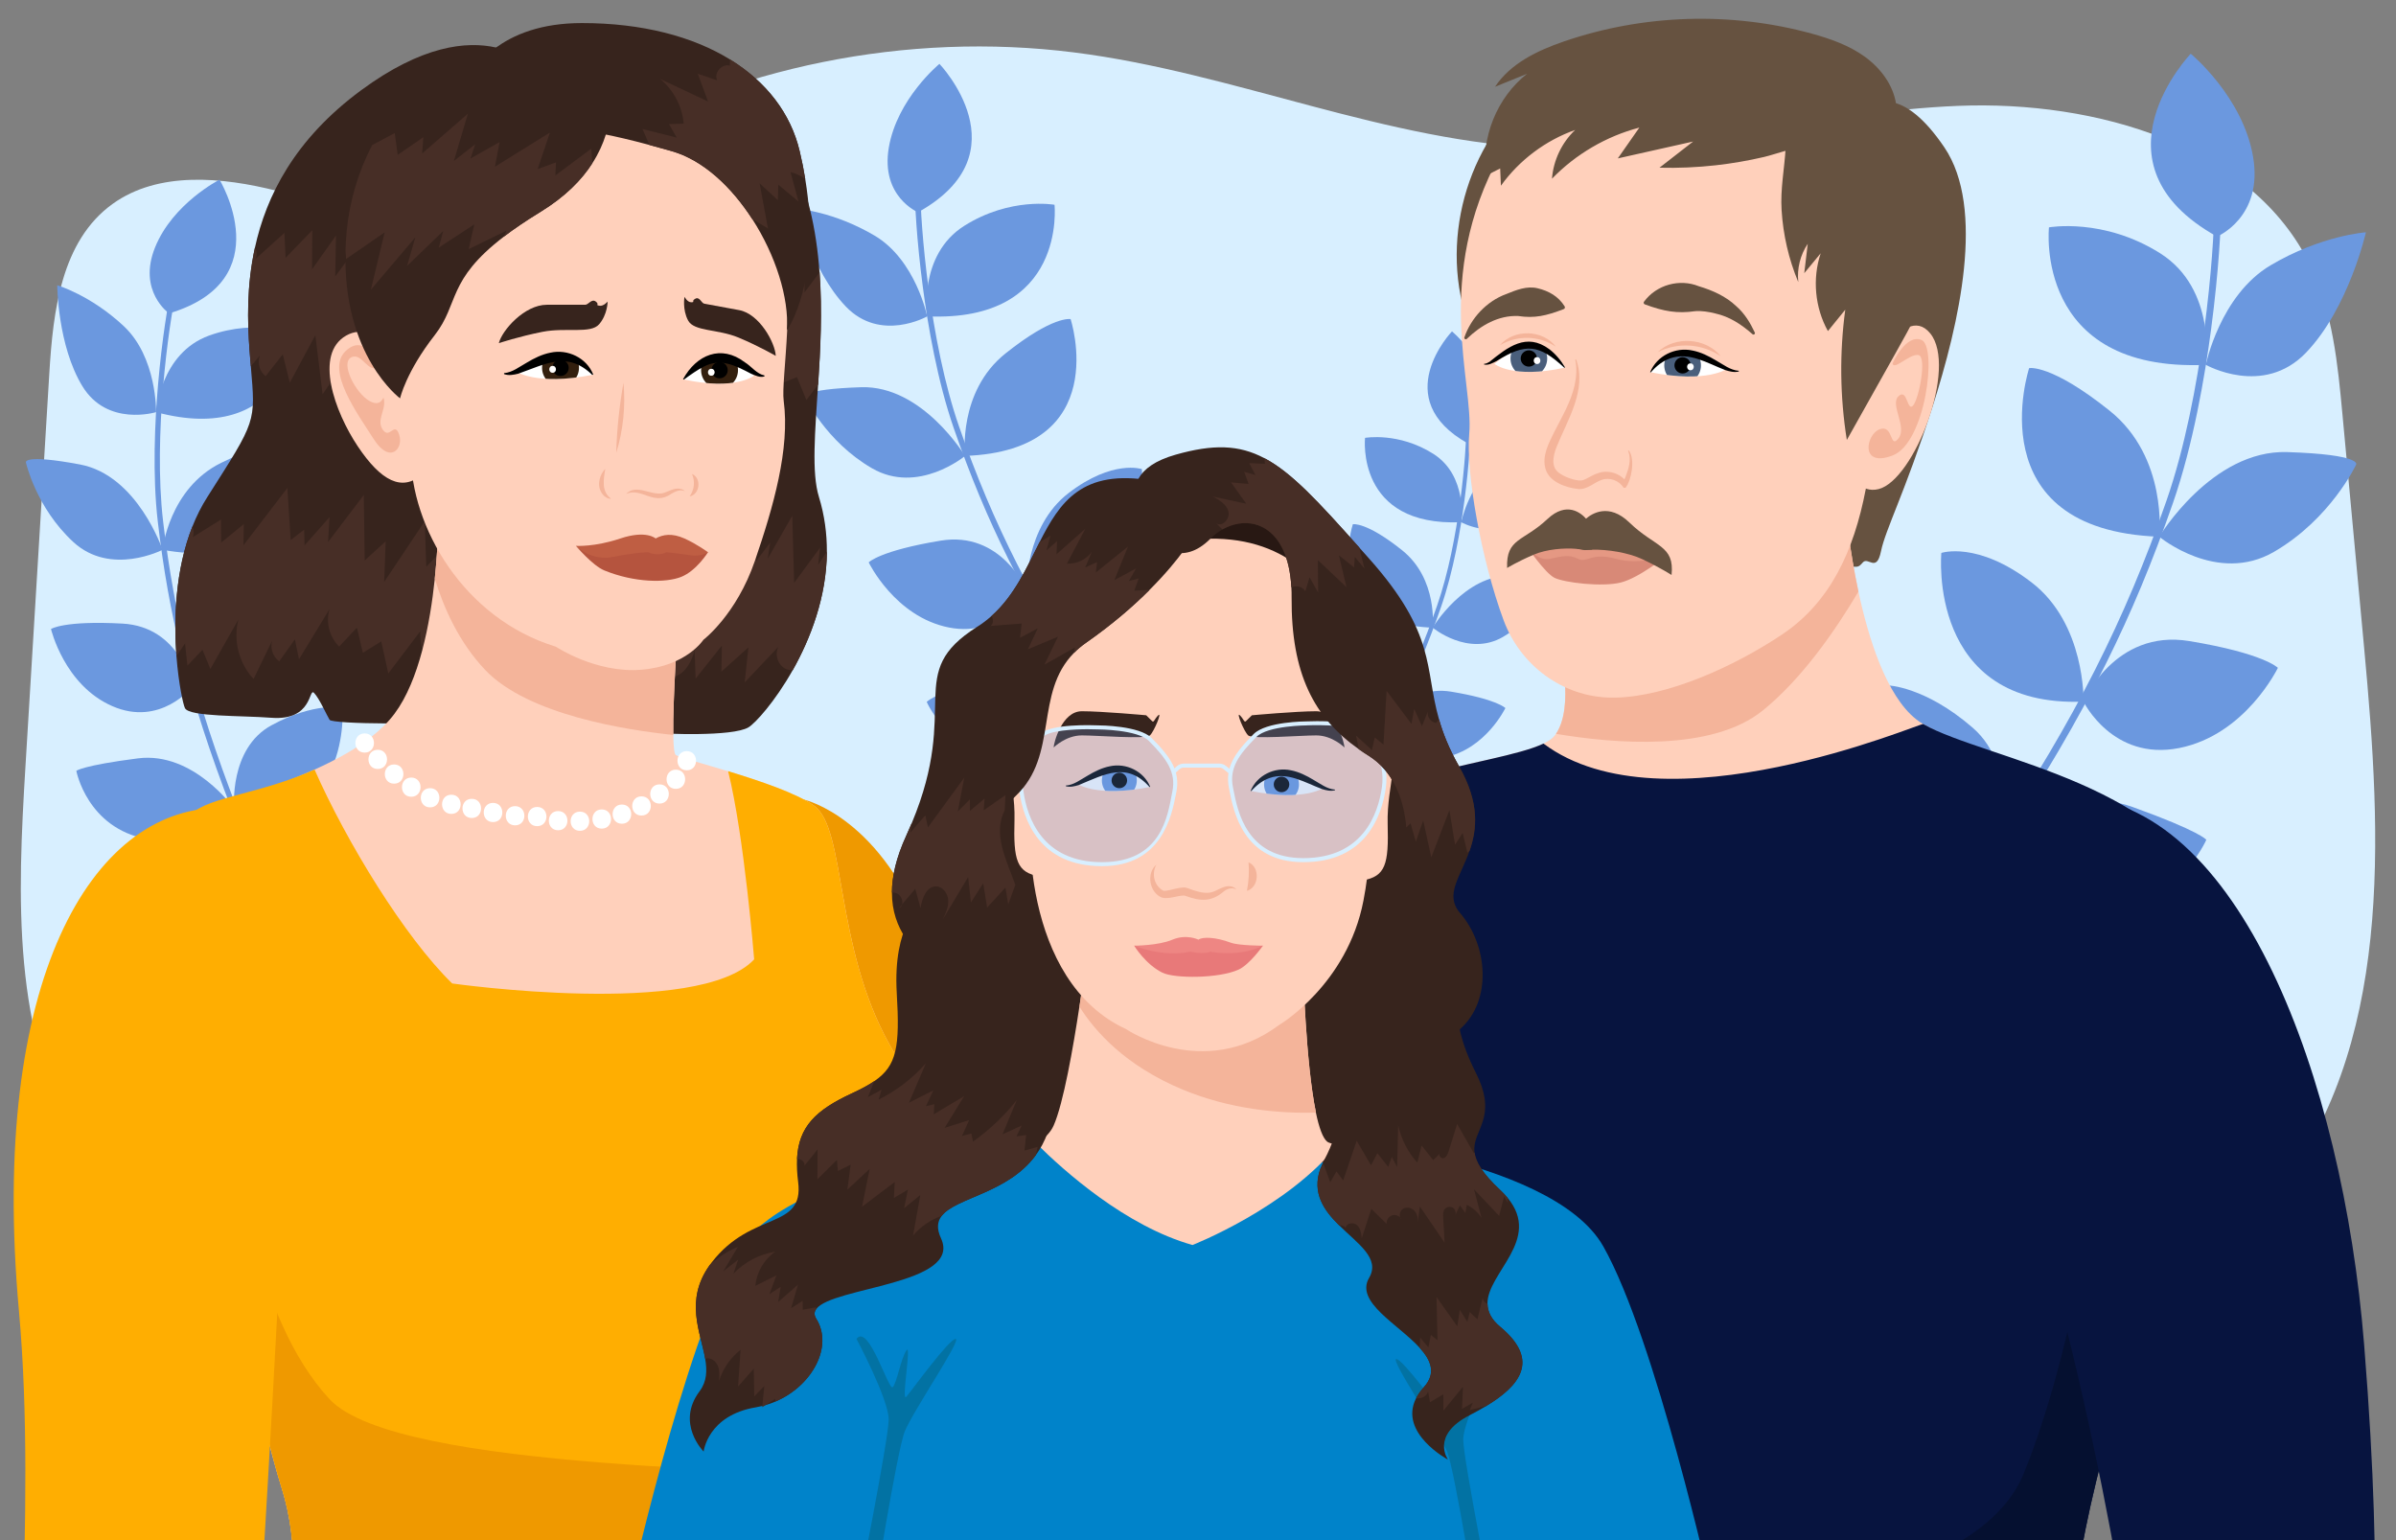 <?xml version="1.0" encoding="UTF-8"?>
<svg id="main" xmlns="http://www.w3.org/2000/svg" xmlns:xlink="http://www.w3.org/1999/xlink" viewBox="0 0 700 450">
  <rect x="0" y="0" width="700" height="450" fill="#808080" stroke="none"/>
  <defs>
    <style>
      .cls-1 {
        fill: #281813;
      }

      .cls-1, .cls-2, .cls-3, .cls-4, .cls-5, .cls-6, .cls-7, .cls-8, .cls-9, .cls-10, .cls-11, .cls-12, .cls-13, .cls-14, .cls-15, .cls-16, .cls-17, .cls-18, .cls-19, .cls-20, .cls-21, .cls-22, .cls-23, .cls-24, .cls-25, .cls-26 {
        stroke-width: 0px;
      }

      .cls-2 {
        fill: #ffd0bb;
      }

      .cls-3 {
        fill: #bf5e43;
      }

      .cls-4 {
        fill: #ee8683;
      }

      .cls-5 {
        fill: #472e26;
      }

      .cls-6 {
        fill: #0083ca;
      }

      .cls-7 {
        fill: #d88977;
      }

      .cls-8 {
        fill: #37241d;
      }

      .cls-9 {
        fill: #e59883;
      }

      .cls-10, .cls-22 {
        fill: #6b98df;
      }

      .cls-11 {
        fill: #d8efff;
      }

      .cls-27 {
        clip-path: url(#clippath-2);
      }

      .cls-12 {
        fill: #ef9900;
      }

      .cls-28 {
        clip-path: url(#clippath-6);
      }

      .cls-14 {
        fill: none;
      }

      .cls-15 {
        fill: #07143f;
      }

      .cls-16 {
        fill: #ffae01;
      }

      .cls-29 {
        clip-path: url(#clippath-1);
      }

      .cls-30 {
        clip-path: url(#clippath-4);
      }

      .cls-17 {
        fill: #0272a3;
      }

      .cls-18 {
        fill: #fff;
      }

      .cls-19 {
        fill: #4a5f7c;
      }

      .cls-20 {
        fill: #331f0e;
      }

      .cls-21 {
        fill: #051030;
      }

      .cls-22 {
        opacity: .26;
      }

      .cls-31 {
        clip-path: url(#clippath);
      }

      .cls-23 {
        fill: #b5543e;
      }

      .cls-32 {
        clip-path: url(#clippath-3);
      }

      .cls-24 {
        fill: #e87979;
      }

      .cls-33 {
        clip-path: url(#clippath-5);
      }

      .cls-25 {
        fill: #665240;
      }

      .cls-26 {
        fill: #f4b49a;
      }
    </style>
    <clipPath id="clippath">
      <rect id="mask-2" data-name="mask" class="cls-14" width="700" height="450"/>
    </clipPath>
    <clipPath id="clippath-1">
      <path class="cls-14" d="m482.19,108.76s6.22-13.62,22.55-1.11c0,0-5.79,4.46-22.55,1.11Z"/>
    </clipPath>
    <clipPath id="clippath-2">
      <path class="cls-14" d="m457.14,107.42s-5.66-13.62-20.54-1.11c0,0,5.27,4.46,20.54,1.11Z"/>
    </clipPath>
    <clipPath id="clippath-3">
      <path class="cls-14" d="m173.18,109.5s-6.24-13.68-22.65-1.12c0,0,5.81,4.48,22.65,1.12Z"/>
    </clipPath>
    <clipPath id="clippath-4">
      <path class="cls-14" d="m199.69,110.85s5.69-13.68,20.63-1.12c0,0-5.3,4.48-20.63,1.12Z"/>
    </clipPath>
    <clipPath id="clippath-5">
      <path class="cls-14" d="m335.96,229.94s-5.92-12.96-21.46-1.06c0,0,5.51,4.25,21.46,1.06Z"/>
    </clipPath>
    <clipPath id="clippath-6">
      <path class="cls-14" d="m365.46,231.12s5.92-12.96,21.46-1.06c0,0-5.51,4.25-21.46,1.06Z"/>
    </clipPath>
  </defs>
  <g id="mask">
    <g class="cls-31">
      <g id="main-2" data-name="main">
        <g id="background">
          <path class="cls-11" d="m324.12,428.28c77.95,7.45,157.32.85,232.81-19.37,40.33-10.8,81.62-26.89,107.21-58.87,35.18-43.96,31.71-105.19,26.57-160.52-2.11-22.76-4.22-45.52-6.34-68.28-1.38-14.87-2.85-30.08-9.38-43.61-16.99-35.21-62.72-48.32-102.9-46.7s-79.62,13.87-119.81,12.42c-47.21-1.7-91.62-22.12-138.47-28.03-48.82-6.16-99.7,4.12-141.87,28.66-13.44,7.82-26.6,17.26-42.11,19.53-16.46,2.41-32.78-3.65-48.87-7.73-16.1-4.08-34.71-5.81-48.05,3.79-15.02,10.81-17.39,31.27-18.49,49.33-2.33,38.39-4.66,76.77-6.99,115.16-2.3,37.82-4.01,78.16,15.75,110.89,14.03,23.25,37.66,39.96,63.12,50.89s52.95,16.61,80.2,22.21c43.39,8.93,86.77,17.85,130.16,26.78"/>
          <g>
            <path class="cls-10" d="m268.22,62.03s-10.96-4.53-8.56-18.86c2.41-14.33,14.8-24.51,14.8-24.51,0,0,24.95,26.03-6.25,43.36Z"/>
            <path class="cls-10" d="m270.88,92.44s-3.34-16.5-15.38-23.61-22.59-7.82-22.59-7.82c0,0,4.04,17.95,14.2,28.55s23.77,2.88,23.77,2.88Z"/>
            <path class="cls-10" d="m281.93,133.21s-12.43-20.65-30.36-20.07c-17.93.58-16.32,2.98-16.32,2.98,0,0,6.01,12.87,19.49,20.69,13.48,7.82,27.2-3.6,27.2-3.6Z"/>
            <path class="cls-10" d="m299.88,172.33s-7.35-17.29-25.08-14.36c-17.73,2.92-21.01,6.34-21.01,6.34,0,0,7.66,15.91,23.43,19.03,15.77,3.11,22.65-11.01,22.65-11.01Z"/>
            <path class="cls-10" d="m320.51,205.94s-15.96-14.5-32.15-8.67c-16.19,5.83-17.61,7.82-17.61,7.82,0,0,7,16.4,25.63,15.75,18.62-.65,24.12-14.9,24.12-14.9Z"/>
            <path class="cls-10" d="m343.39,235.78s-8.13-16.49-25.8-10.94c-17.67,5.55-21.76,11.18-21.76,11.18,0,0,10.82,18.26,26.07,12.69,15.25-5.56,21.49-12.93,21.49-12.93Z"/>
            <path class="cls-10" d="m270.88,92.44s-2.64-17.95,10.82-26.45c13.46-8.5,26.38-6.16,26.38-6.16,0,0,3.67,34.41-37.2,32.6Z"/>
            <path class="cls-10" d="m281.93,133.21s-2.14-18.78,11.79-29.91c13.93-11.13,19.06-10.07,19.06-10.07,0,0,12.65,38.41-30.85,39.98Z"/>
            <path class="cls-10" d="m299.88,172.33s-.52-18.44,12.35-28.3c12.86-9.86,21.37-6.97,21.37-6.97,0,0,3.47,36.71-33.72,35.27Z"/>
            <path class="cls-10" d="m320.51,205.94s-5.65-17.63,5.66-27.44,20.08-10.02,20.08-10.02c0,0,10.82,37.08-25.74,37.46Z"/>
            <path class="cls-10" d="m342.16,235.37s-4.82-14.97,6.42-27.14c11.24-12.17,18.43-14.05,18.43-14.05,0,0,9.39,45.49-24.85,41.19Z"/>
            <path class="cls-10" d="m357.8,252.73c-.16-.14-16.7-14.31-37.96-46.35-10.32-15.55-18.6-29.67-25.32-43.17-5.98-12.01-11.01-24.1-15.85-38.03-4.79-13.78-7.56-30-9.04-41.17-1.88-14.23-2.37-24.98-2.36-28.68h1.62c-.02,9.77,2.63,44.34,11.31,69.32,9.88,28.43,21.75,51.85,40.99,80.84,21.12,31.82,37.5,45.87,37.66,46.01l-1.05,1.24Z"/>
          </g>
          <g>
            <path class="cls-10" d="m647.72,69.12s13.51-5.58,10.54-23.23c-2.97-17.65-18.23-30.19-18.23-30.19,0,0-30.74,32.07,7.69,53.43Z"/>
            <path class="cls-10" d="m644.44,106.59s4.12-20.33,18.94-29.09c14.83-8.76,27.83-9.63,27.83-9.63,0,0-4.98,22.12-17.5,35.17-12.52,13.05-29.28,3.55-29.28,3.55Z"/>
            <path class="cls-10" d="m630.83,156.82s15.31-25.45,37.41-24.73c22.09.72,20.11,3.67,20.11,3.67,0,0-7.4,15.85-24.01,25.49-16.61,9.63-33.5-4.43-33.5-4.43Z"/>
            <path class="cls-10" d="m608.71,205s9.05-21.3,30.9-17.69c21.84,3.6,25.88,7.82,25.88,7.82,0,0-9.44,19.61-28.87,23.44-19.43,3.83-27.91-13.56-27.91-13.56Z"/>
            <path class="cls-10" d="m583.29,246.42s19.66-17.86,39.6-10.69c19.94,7.18,21.69,9.64,21.69,9.64,0,0-8.63,20.2-31.57,19.4-22.94-.8-29.72-18.35-29.72-18.35Z"/>
            <path class="cls-10" d="m555.11,283.19s10.01-20.32,31.79-13.48c21.77,6.84,26.8,13.77,26.8,13.77,0,0-13.33,22.49-32.12,15.64-18.79-6.85-26.47-15.93-26.47-15.93Z"/>
            <path class="cls-10" d="m644.44,106.59s3.25-22.11-13.33-32.58-32.5-7.58-32.5-7.58c0,0-4.52,42.39,45.83,40.17Z"/>
            <path class="cls-10" d="m630.83,156.82s2.64-23.14-14.53-36.85c-17.16-13.72-23.48-12.41-23.48-12.41,0,0-15.59,47.32,38.01,49.26Z"/>
            <path class="cls-10" d="m608.71,205s.64-22.72-15.21-34.86c-15.85-12.15-26.33-8.58-26.33-8.58,0,0-4.27,45.23,41.54,43.45Z"/>
            <path class="cls-10" d="m583.29,246.42s6.97-21.72-6.98-33.81c-13.94-12.08-24.73-12.35-24.73-12.35,0,0-13.33,45.69,31.71,46.16Z"/>
            <path class="cls-10" d="m556.62,282.67s5.94-18.44-7.91-33.44c-13.85-15-22.7-17.31-22.7-17.31,0,0-11.57,56.05,30.61,50.75Z"/>
            <path class="cls-10" d="m537.36,304.07c.2-.17,20.58-17.63,46.77-57.1,12.71-19.16,22.92-36.55,31.19-53.19,7.36-14.8,13.57-29.69,19.53-46.86,5.9-16.98,9.31-36.95,11.13-50.72,2.32-17.53,2.92-30.78,2.91-35.33h-2c.02,12.04-3.24,54.63-13.94,85.4-12.17,35.03-26.8,63.88-50.5,99.59-26.02,39.2-46.19,56.51-46.4,56.68l1.29,1.52Z"/>
          </g>
          <g>
            <path class="cls-10" d="m428.91,129.6s8.28-3.42,6.47-14.25c-1.82-10.83-11.18-18.52-11.18-18.52,0,0-18.85,19.67,4.72,32.77Z"/>
            <path class="cls-10" d="m426.9,152.58s2.53-12.47,11.62-17.84c9.09-5.38,17.07-5.91,17.07-5.91,0,0-3.05,13.57-10.73,21.57s-17.96,2.18-17.96,2.18Z"/>
            <path class="cls-10" d="m418.55,183.39s9.39-15.61,22.94-15.17c13.55.44,12.34,2.25,12.34,2.25,0,0-4.54,9.73-14.73,15.63-10.19,5.91-20.55-2.72-20.55-2.72Z"/>
            <path class="cls-10" d="m404.98,212.94s5.55-13.06,18.95-10.85c13.4,2.21,15.87,4.79,15.87,4.79,0,0-5.79,12.03-17.71,14.38-11.92,2.35-17.12-8.32-17.12-8.32Z"/>
            <path class="cls-10" d="m389.39,238.35s12.06-10.96,24.29-6.55c12.23,4.4,13.3,5.91,13.3,5.91,0,0-5.29,12.39-19.37,11.9-14.07-.49-18.23-11.26-18.23-11.26Z"/>
            <path class="cls-10" d="m372.1,260.9s6.14-12.46,19.5-8.27c13.36,4.19,16.44,8.45,16.44,8.45,0,0-8.18,13.8-19.7,9.59-11.53-4.2-16.24-9.77-16.24-9.77Z"/>
            <path class="cls-10" d="m426.9,152.58s1.99-13.56-8.17-19.99c-10.17-6.42-19.93-4.65-19.93-4.65,0,0-2.77,26,28.11,24.64Z"/>
            <path class="cls-10" d="m418.55,183.39s1.62-14.19-8.91-22.61-14.4-7.61-14.4-7.61c0,0-9.56,29.03,23.31,30.22Z"/>
            <path class="cls-10" d="m404.98,212.94s.39-13.93-9.33-21.39c-9.72-7.45-16.15-5.26-16.15-5.26,0,0-2.62,27.74,25.48,26.65Z"/>
            <path class="cls-10" d="m389.39,238.35s4.27-13.32-4.28-20.74c-8.55-7.41-15.17-7.57-15.17-7.57,0,0-8.17,28.02,19.45,28.31Z"/>
            <path class="cls-10" d="m373.03,260.58s3.64-11.31-4.85-20.51c-8.49-9.2-13.92-10.62-13.92-10.62,0,0-7.1,34.38,18.78,31.13Z"/>
            <path class="cls-10" d="m361.21,273.71c.12-.11,12.62-10.82,28.69-35.02,7.8-11.75,14.06-22.42,19.13-32.62,4.52-9.08,8.32-18.21,11.98-28.74,3.62-10.41,5.71-22.67,6.83-31.11,1.42-10.75,1.79-18.88,1.79-21.67h-1.22c.01,7.38-1.99,33.51-8.55,52.39-7.46,21.49-16.44,39.18-30.98,61.09-15.96,24.05-28.34,34.66-28.46,34.77l.79.93Z"/>
          </g>
          <g>
            <path class="cls-10" d="m49.39,91.57s-9.27-6.48-4.08-19.31c5.19-12.84,18.82-19.76,18.82-19.76,0,0,17.86,29.37-14.74,39.07Z"/>
            <path class="cls-10" d="m45.6,120.42s.29-16.04-9.45-25.14c-9.73-9.1-19.42-11.93-19.42-11.93,0,0,.06,17.54,7.34,29.49,7.28,11.95,21.53,7.58,21.53,7.58Z"/>
            <path class="cls-10" d="m47.49,160.64s-7.31-21.78-24.12-24.93c-16.81-3.15-15.8-.59-15.8-.59,0,0,2.94,13.21,13.88,23.27,10.94,10.05,26.05,2.25,26.05,2.25Z"/>
            <path class="cls-10" d="m56.14,200.73s-3.28-17.6-20.38-18.53c-17.1-.93-20.86,1.58-20.86,1.58,0,0,3.85,16.39,17.89,22.53,14.04,6.15,23.35-5.58,23.35-5.58Z"/>
            <path class="cls-10" d="m68.42,236.27s-11.87-16.78-28.13-14.69c-16.26,2.09-17.99,3.65-17.99,3.65,0,0,3.14,16.7,20.61,19.93,17.47,3.23,25.52-8.9,25.52-8.9Z"/>
            <path class="cls-10" d="m83.56,268.75s-4.17-17.02-21.76-15.5c-17.59,1.52-22.55,5.92-22.55,5.92,0,0,6.31,19.22,21.65,17.18,15.34-2.04,22.66-7.61,22.66-7.61Z"/>
            <path class="cls-10" d="m45.6,120.42s1.24-17.25,15.51-22.38c14.27-5.14,25.82-.3,25.82-.3,0,0-3.67,32.78-41.33,22.68Z"/>
            <path class="cls-10" d="m47.49,160.64s1.87-17.92,17.13-25.41c15.26-7.49,19.81-5.45,19.81-5.45,0,0,3.86,38.35-36.94,30.86Z"/>
            <path class="cls-10" d="m56.14,200.73s3.32-17.27,17.32-23.79c14-6.53,21.33-2.08,21.33-2.08,0,0-4.33,34.88-38.65,25.87Z"/>
            <path class="cls-10" d="m68.42,236.27s-1.63-17.57,10.92-24.37c12.55-6.8,20.75-5.19,20.75-5.19,0,0,2.43,36.74-31.67,29.56Z"/>
            <path class="cls-10" d="m82.5,268.11s-1.4-14.92,11.57-23.94c12.97-9.02,20.04-9.28,20.04-9.28,0,0-.63,44.27-31.61,33.22Z"/>
            <path class="cls-10" d="m93.48,287.49c-.12-.16-12.6-16.76-25.78-50.95-6.4-16.6-11.2-31.44-14.67-45.39-3.09-12.41-5.29-24.69-6.92-38.66-1.62-13.81-.86-29.47.07-40.18,1.18-13.63,2.94-23.74,3.71-27.18l1.51.34c-2.03,9.09-6.68,41.8-3.75,66.84,3.34,28.49,9.57,52.74,21.5,83.67,13.1,33.96,25.45,50.41,25.57,50.57l-1.23.93Z"/>
          </g>
        </g>
        <g id="dad">
          <path class="cls-25" d="m427.84,91.08c.42,1.49,1.1,3.18,2.58,3.64,2,.63,3.78-1.36,4.89-3.13,8.1-12.94,13.35-27.65,15.27-42.79.45-3.52.71-7.14-.16-10.58-.58-2.31-2.38-6.66-5.06-7.26-3.14-.71-5.24,2.8-6.89,4.96-3.92,5.14-6.98,10.93-9.14,17.01-4.32,12.18-5.03,25.7-1.49,38.16Z"/>
          <path class="cls-25" d="m548.25,30.42s7.81-5.12,19.82,12.66c12.01,17.79,4.4,51.25-3.56,76.04s-13.67,35.58-14.97,41.95-3.74,1.51-5.29,3.25-1.31,1.38-6.27.86-17.42-75.25-13.26-94.62,23.53-40.14,23.53-40.14Z"/>
          <path class="cls-15" d="m462.57,424.15c-1.17,19.57-3.04,40.27-5.85,61.9-19.44,150.16-70.39,171.62-70.39,171.62l-53.15-6.99s10.24-37.26,16.28-89.55c6.03-52.29,6.03-69.72,12.07-107.93,1.47-9.3.74-24.97-.54-43.73-1.35-19.7-3.31-42.8-4.02-65.51-1.37-44.54,2.11-87.59,24.66-100.59,56.98-32.85,69.57-12.48,69.57-12.48,0,0,18.28,76.93,11.36,193.26Z"/>
          <path class="cls-21" d="m462.57,424.15c-1.17,19.57-3.04,40.27-5.85,61.9-19.44,150.16-70.39,171.62-70.39,171.62l-53.15-6.99s10.24-37.26,16.28-89.55c6.03-52.29,6.03-69.72,12.07-107.93,1.47-9.3.74-24.97-.54-43.73-1.35-19.7-3.31-42.8-4.02-65.51,15.14-34.22,30.03-65.73,30.03-65.73l54.97,44.92s12.2,43.21,20.59,101Z"/>
          <path class="cls-2" d="m607.04,471.07c4.86,29.27,25.31,157.1,0,170.65-25.31,13.55-205.95,16.62-225.4-26.28-19.45-42.9,2.68-132.06-4.03-156.86-6.7-24.82-17.42-101.23-9.3-134.69,8.12-33.47,15.33-70.45,25.12-85.2,8.73-13.18,45.38-15.65,57.49-21.42,1.44-.69,2.55-1.43,3.2-2.24.15-.19.3-.4.46-.61,5.44-7.9,1.11-25.41,1.11-25.41l83.69-38.85s.91,10.37,3.57,22.7c2.99,13.95,8.21,30.42,16.84,37.28.66.53,1.36,1.01,2.06,1.41,17.99,10.41,65.81,21.78,75.19,59.32,9.4,37.55-34.85,170.95-30.01,200.21Z"/>
          <path class="cls-26" d="m542.95,172.85c-6.75,11.39-16.48,25.44-27.92,34.72-14.95,12.15-43.5,9.7-60.45,6.84,5.44-7.9,1.11-25.41,1.11-25.41l83.69-38.85s.91,10.37,3.57,22.7Z"/>
          <path class="cls-2" d="m504.74,19.19s-46.76-9.88-66.49,26.04c-19.73,35.91-7.67,66.75-9.01,81.5-1.02,11.22,3.51,36.93,10.07,54.56,4.88,13.12,17.19,22.3,31.19,22.54.54,0,1.09,0,1.65,0,15.21-.41,34.35-9.01,48.43-18.4,14.08-9.39,21.03-24.35,24.51-42.53,3.48-18.18,20.24-47.67,9.51-84.55-10.73-36.87-49.86-39.16-49.86-39.16Z"/>
          <path class="cls-15" d="m633.18,355.93c-12.85,47.91-28.87,98.67-26.14,115.14,4.85,29.27,25.32,157.1,0,170.64-3.37,1.8-9.49,3.42-17.62,4.77-52.93,8.78-190.93,6.14-207.78-31.05-19.44-42.9,2.68-132.06-4.02-156.87-6.7-24.8-17.43-101.23-9.3-134.68,8.13-33.47,15.34-70.45,25.13-85.2,6.19-9.33,26.39-13.29,41.95-16.87,6.4-1.47,12.01-2.87,15.54-4.55,35.05,26.3,110.22-6.12,110.93-5.71,17.99,10.4,75.87,17.75,85.25,55.29,4.1,16.4-3.96,51.89-13.93,89.09Z"/>
          <path class="cls-2" d="m544.06,113.14s11.74-25.65,19.85-15.75-4.72,42.91-15.06,45.51-12.65-18.55-4.79-29.76Z"/>
          <g class="cls-29">
            <path class="cls-18" d="m482.19,108.76s6.22-13.62,22.55-1.11c0,0-5.79,4.46-22.55,1.11Z"/>
            <circle class="cls-19" cx="491.58" cy="106.75" r="5.36"/>
            <circle class="cls-13" cx="491.58" cy="106.75" r="2.38"/>
          </g>
          <g class="cls-27">
            <path class="cls-18" d="m457.14,107.42s-5.66-13.62-20.54-1.11c0,0,5.27,4.46,20.54,1.11Z"/>
            <circle class="cls-19" cx="446.66" cy="104.74" r="5.36"/>
            <circle class="cls-13" cx="446.66" cy="104.74" r="2.38"/>
          </g>
          <path class="cls-13" d="m482.1,108.73c1.97-4.79,7.37-7.41,12.38-6.31,2.48.48,4.75,1.63,6.87,2.9,2.11,1.18,4.17,2.86,6.65,3.02,0,0,0,.2,0,.2-1.31.35-2.71-.01-3.94-.4-5.27-2.02-10.59-5.45-16.23-3.39-2.01.72-3.9,2.15-5.55,4.06l-.19-.07h0Z"/>
          <path class="cls-13" d="m457.05,107.47c-7.38-6.86-11.32-7.33-19.83-1.97-1.09.54-2.35,1.3-3.64,1.01,0,0,0-.2,0-.2.56-.02,1.09-.29,1.58-.59,5.36-4.3,10.76-8.64,17.45-3.71,1.9,1.44,3.44,3.3,4.62,5.35l-.18.09h0Z"/>
          <path class="cls-26" d="m484.32,102.87c5.91-2.95,12.94-2.47,18.41,1.22-4.33-5.43-13.4-6.02-18.41-1.22h0Z"/>
          <path class="cls-26" d="m454.54,101.29c-3.79-5.01-12.25-5.24-16.3-.44,5.08-2.98,11.38-2.82,16.3.44h0Z"/>
          <path class="cls-18" d="m493.87,106.17c1.29,0,1.3,2.01,0,2.01s-1.3-2.01,0-2.01Z"/>
          <path class="cls-18" d="m449.06,104.35c1.29,0,1.3,2.01,0,2.01s-1.3-2.01,0-2.01Z"/>
          <path class="cls-26" d="m475.95,131.71c1.76,2.56.74,8.49-1.03,10.8,0,0-.46.01-.46.01-.06,0-.12-.03-.15-.08-1.3-2.05-4.08-3.06-6.37-2.23-2.32.8-4.33,3-7,2.65-3.48-.38-8.25-2.05-9.37-5.73-1.19-3.8.88-7.59,2.5-10.89,2.26-4.44,4.88-8.79,5.96-13.7.55-2.42.69-4.96.2-7.4-.01-.07.03-.14.1-.16.07-.01.14.03.16.1,3.19,8.84-2.55,17.61-5.74,25.54-.96,2.49-1.73,5.68.64,7.49,1.52,1.14,3.84,2.02,5.69,2.25,1.01.08,1.26.06,2.4-.5,1-.49,2.16-1.27,3.74-1.72,3.16-.97,6.89.49,8.45,3.42,0,0-1.28-.68-1.28-.68l.46.03-1.16.66c.44-.57.82-1.33,1.17-2.11.91-2.34,1.82-5.14.85-7.6-.11-.14.12-.3.22-.16h0Z"/>
          <path class="cls-26" d="m552.92,106.17s3.89-8.75,8.48-6.83c4.59,1.92,1.24,30.06-8.48,33.75-9.72,3.69-7.71-6.36-3.69-7.7,4.02-1.34,2.82,6.03,5.43,2.68,2.61-3.35-2.61-9.86,0-12.31s2.48,4.62,4.22,2.77,4.14-14.34,1.6-14.8-7.23,4.67-7.57,2.44Z"/>
          <path class="cls-21" d="m607.04,471.08c4.85,29.27,25.32,157.1,0,170.64-3.37,1.8-9.49,3.42-17.62,4.77-.98-22.3,10.25-58.44-18.66-54.23-38.81,5.64-114.04,2.39-104.22-6.85,9.82-9.24,131.63,7.23,135.65-16.9,4.02-24.13-2.68-114.63-19.11-105.26-16.43,9.39-92.84,18.78-89.21,11.93,3.63-6.85,82.85-8.57,97.43-44.78,14.58-36.21,20.29-81.78,20.29-81.78l21.6,7.31c-12.85,47.91-28.87,98.67-26.14,115.14Z"/>
          <path class="cls-15" d="m628.34,524.93s-6.7-67.71-26.81-145.47c-20.11-77.76-45.83-147.74,3.35-146.81,49.18.93,79.52,82.16,85.81,160.22,6.29,78.06.67,93.18,4.69,152.17s-12.74,148.82-12.74,148.82h-51.63s-24.12-99.89-2.67-168.93Z"/>
          <path class="cls-7" d="m446,159.58s5.37,7.85,8.14,9.24,13.84,2.77,19.38,1.38,13.58-8.01,13.58-8.01c0,0-13.58-.29-17.73-.29h-17.99s-3.82-.48-5.37-2.32Z"/>
          <path class="cls-25" d="m480.3,88.16c3.64-4.97,10.4-6.81,16.03-4.52,3.94,1.18,7.91,2.93,10.91,5.81,2.48,2.15,4.15,4.96,5.43,7.71.19.39-.32.79-.65.5-3.34-2.93-6.71-5.14-10.91-6.08-1.78-.45-4.02-.83-5.86-.66-5.28.75-9.16.06-14.69-1.98-.32-.1-.47-.5-.27-.78h0Z"/>
          <path class="cls-25" d="m456.84,90.32c-5.15,1.96-8.48,2.74-13.33,2.01-5.72-.22-10.82,2.68-14.97,6.67-.3.34-.89-.02-.71-.44,1.9-5.58,6.52-10.58,12.2-12.63,2.89-1.18,6.06-2.47,9.2-1.7,3.2.76,6.07,2.34,7.9,5.31.17.29.02.67-.3.78h0Z"/>
          <path class="cls-9" d="m462.09,159.58s2.68-2.01,6.7-.67,14.48,3.88,18.3,3.28c0,0-7.63,3.12-14.96,1.09-7.33-2.03-8.39,1.34-11.07,0s-4.59-.76-8.3,0c-3.71.76-6.76-3.7-6.76-3.7,0,0,2.01,1.34,7.37-.67,5.36-2.01,8.71.67,8.71.67Z"/>
          <path class="cls-25" d="m525.37,82.33c-.4-3.87.6-7.87,2.77-11.1-.34,2.86-.68,5.72-1.02,8.59l4.8-5.81c-2.48,7.42-1.69,15.88,2.11,22.72,1.69-2.08,3.38-4.16,5.07-6.24-1.7,12.62-1.55,25.49.46,38.06,4.74-8.44,9.47-16.88,14.21-25.33,4.38-7.81,8.79-15.69,11.52-24.22,2.61-8.16,3.62-16.96,1.94-25.36s-6.18-16.39-13.12-21.42c-8.19-5.94-23.39-8.47-30.62.46-2.66,3.28-1.58,6.57-1.8,10.44-.35,6.18-1.58,12.04-1.19,18.3.45,7.18,2.07,14.28,4.84,20.92Z"/>
          <path class="cls-25" d="m484.82,49c3.28-2.55,6.56-5.1,9.84-7.65-7.34,1.64-14.67,3.29-22.01,4.93,2.1-3,4.19-6,6.29-9-9.65,2.53-18.58,7.76-25.52,14.93.4-5.36,2.86-10.54,6.76-14.24-8.65,3.06-16.33,8.83-21.68,16.29-.07-1.68-.15-3.36-.22-5.04-1.39.7-2.77,1.41-4.16,2.11-1.53-11.09,3.21-22.84,12.01-29.77-3.12,1.26-6.24,2.53-9.35,3.79,4.52-6.82,12.39-10.59,20.13-13.24,23.15-7.95,48.7-8.77,72.31-2.31,5.48,1.5,10.95,3.43,15.56,6.75,4.61,3.33,8.32,8.23,9.17,13.85s-1.64,11.88-6.66,14.54c-7.18,3.8-12.96-1.2-19.94-1.61-4.03-.24-8.14,1.63-12.01,2.54-4.63,1.08-9.32,1.89-14.05,2.42-5.46.61-10.97.85-16.47.71Z"/>
          <path class="cls-25" d="m488.35,168s-3.22-2.09-8.46-4.58c-4.19-1.99-10.34-2.92-14.75-2.81-.73.01-1.41.06-2.03.12-.69-.15-1.47-.28-2.33-.35-1.18-1.88,1.99-8.26,1.99-8.26,0,0,.21-.24.6-.58,1.66-1.44,6.63-4.73,12.69,1.15,7.47,7.24,13.22,6.57,12.29,15.31Z"/>
          <path class="cls-25" d="m465.14,160.61c-.73.01-1.41.06-2.03.12-.69-.15-1.47-.28-2.33-.35-3.86-.36-9.05.11-12.72,1.69-4.77,2.05-7.75,3.88-7.75,3.88-.32-8.77,4.73-7.65,11.76-14.28,5.7-5.36,9.91-1.7,11.29-.12.33.37.5.62.5.62,0,0,2.46,6.71,1.27,8.44Z"/>
        </g>
        <g id="mom">
          <path class="cls-8" d="m241.58,161.19c-.08,13.22-4.8,25.41-9.99,34.63-5.23,9.27-10.95,15.51-12.91,16.69-4.68,2.81-25.26,1.88-27.17,1.62s-38.31-5.36-51.8-3.81c-13.51,1.56-42.64,1.26-43.42,0-.79-1.25-2.96-6.23-4.55-7.87-1.59-1.65-.28,8.19-12.44,7.27-8.84-.69-23.96-.24-25.26-2.81-.5-1-1.85-6.92-2.49-15.18-.8-10.63-.39-25.12,4.66-37.89,1.19-3.02,2.64-5.92,4.39-8.66,14.37-22.59,14.06-21.62,12.68-38.14-.06-.64-.11-1.29-.17-1.98-.61-7.49-1.25-17.47.55-28.4,0-.03,0-.06.01-.08h0c.22-1.38.48-2.75.79-4.15,3.29-15.14,11.61-31.74,31.03-46.05,35.54-26.19,52.16-5.36,52.16-5.36,0,0,53.21-13.34,72.24,22.2,6.03,11.28,8.64,23.86,9.54,36.37.82,11.33.25,22.6-.42,32.76-.89,13.92-1.94,25.77.24,32.83,1.66,5.41,2.35,10.8,2.33,16.03Z"/>
          <path class="cls-5" d="m239.02,112.34c-1.15,1.51-2.28,3.03-3.43,4.55-.91-2.23-1.84-4.47-2.75-6.7-2.8,1.12-5.59,2.24-8.37,3.36-.33-2.73-.65-5.47-.98-8.19-2.26,1.91-4.51,3.82-6.78,5.73-.4-3.32-.8-6.66-1.22-9.99-4.3,2.53-8.71,5.12-13.6,6.1-4.9.98-10.46.07-13.91-3.54-2.75-2.91-3.9-7.21-7.14-9.55-3.92-2.81-9.54-1.67-13.58.95-4.06,2.62-7.14,6.46-10.92,9.45-12.17,9.62-31.58,8.3-42.34-2.88-3.13,3.57-6.26,7.14-9.38,10.7-2.52-1.76-3.72-5.2-2.81-8.14-2.52,3.67-5.04,7.34-7.56,11-.71-5.76-1.41-11.5-2.12-17.24-2.49,4.62-4.98,9.25-7.47,13.87-.68-2.77-1.37-5.54-2.05-8.29-1.67,2.13-3.35,4.26-5.02,6.39-1.76-1.37-2.48-3.93-1.69-6.02l-2.62,3.11c-.06-.64-.11-1.29-.17-1.98-.61-7.49-1.25-17.47.55-28.4-.06.04-.12.07-.19.1.07-.07.14-.12.21-.18h0c.22-1.38.48-2.75.79-4.15.62.97.68,2.33.15,3.29,2.81-2.55,5.65-5.09,8.47-7.64.11,2.44.24,4.87.35,7.29,2.6-2.68,5.2-5.38,7.79-8.07-.01,3.81-.04,7.61-.06,11.42,2.33-3.29,4.65-6.57,6.99-9.87-.08,3.97-.15,7.96-.22,11.93,3.46-4.64,6.91-9.27,10.35-13.91.75,4.9,1.48,9.8,2.21,14.7,2.41-4.07,7.32-5.9,11.97-6.81,6.21-1.2,12.58-1.3,18.91-1.38,3.42-.04,6.84-.08,10.26-.14,2.8-.04,5.59-.07,8.39-.11,5.52-.07,11.13-.14,16.46,1.3s10.44,4.61,12.95,9.52c2.86-1.2,5.38-3.09,8.17-4.47,2.78-1.37,6.06-2.21,8.98-1.16s5.05,4.57,3.71,7.38c2.16-3.38,5.27-7.22,9.22-6.55,2.52.44,4.22,3.07,4.11,5.55.4-1.08.9-2.1,1.65-2.98,1.27-1.48,3.46-2.37,5.25-1.55,1.44.65,2.08,2.33,1.88,3.9.87-1.72,1.73-3.43,2.6-5.15,0,2.19.01,4.36.03,6.55,1.48-1.97,2.95-3.92,4.41-5.88.82,11.33.25,22.6-.42,32.76Z"/>
          <path class="cls-5" d="m241.58,161.19c-.08,13.22-4.8,25.41-9.99,34.63-.71.04-1.41-.1-2.06-.4-2.28-1.09-3.31-4.25-2.09-6.48-3.29,3.49-6.59,6.96-9.88,10.45.37-3.42.73-6.82,1.09-10.24-2.63,2.37-5.26,4.73-7.89,7.1.06-2.55.1-5.08.14-7.63-2.56,3.22-5.11,6.44-7.67,9.66-.1-2.74-.21-5.49-.3-8.25-.84,3.21-2.6,6.56-5.74,7.65-3.14,1.08-7.36-1.73-6.41-4.91-2.73,1.56-5.45,3.14-8.17,4.71-1.16-1.8-2.34-3.6-3.5-5.41,1.7,2.27-.48,5.79-3.27,6.32-2.78.54-5.54-.9-7.89-2.48-2.35-1.59-4.71-3.42-7.52-3.82-3.5-.48-7.2,1.69-8.48,4.98-.68-3.28-1.36-6.56-2.03-9.84-1.8,2.8-3.79,5.77-6.89,6.99-3.11,1.22-7.5-.44-7.71-3.78-1.7,3.16-3.42,6.3-5.12,9.44-4.79-3.52-7.67-9.48-7.43-15.42-3.1,4.11-6.21,8.21-9.33,12.32-.69-3.13-1.37-6.24-2.05-9.37-1.8,1.11-3.6,2.21-5.38,3.32-.58-2.45-1.16-4.9-1.74-7.35-1.72,1.84-3.45,3.7-5.18,5.54-2.85-2.75-3.99-7.17-2.81-10.96-2.98,4.89-5.95,9.77-8.93,14.67-.4-1.94-.8-3.89-1.2-5.83-1.52,2.15-3.04,4.29-4.57,6.44-1.81-1.3-2.7-3.79-2.1-5.97-1.8,3.71-3.6,7.4-5.4,11.11-4.28-4.54-6.01-11.32-4.43-17.36-2.73,4.82-5.47,9.62-8.19,14.44-.78-1.87-1.55-3.74-2.31-5.61-1.47,1.55-2.93,3.09-4.4,4.64-.22-2.17-.44-4.35-.68-6.5-.83,1.25-1.67,2.48-2.52,3.72-.8-10.63-.39-25.12,4.66-37.89.39.97.48,2.03.14,3.1,2.74-1.7,5.47-3.4,8.21-5.11.01,2.24.04,4.47.07,6.71,2.2-1.8,4.4-3.6,6.6-5.4-.03,2.06-.07,4.14-.11,6.21,4.28-5.59,8.55-11.17,12.83-16.75.33,5.08.65,10.14.98,15.21,1.31-1.01,2.63-2.03,3.94-3.04.03,1.54.07,3.07.1,4.61,2.44-2.75,4.87-5.51,7.31-8.26-.14,2.44-.29,4.86-.44,7.29,3.49-4.59,6.96-9.19,10.45-13.77.08,6.38.17,12.76.26,19.14,2.03-1.85,4.08-3.72,6.13-5.59-.15,3.96-.29,7.92-.44,11.87,3.96-5.92,7.92-11.85,11.86-17.78.15,4.44.3,8.87.44,13.31,1.91-1.97,3.82-3.92,5.73-5.87.04,2.71,2.42,5.19,5.13,5.34,2.71.17,5.36-2.01,5.73-4.69,1.07.93,2.13,1.85,3.2,2.78,1.02-5.4,8.35-6.86,13.6-5.25,5.26,1.62,10.13,5.05,15.63,4.94,3.79-.08,7.31-1.85,10.74-3.46,3.43-1.61,7.13-3.13,10.89-2.66,3.76.47,7.43,3.7,7.06,7.46,1.15-2.05,2.35-4.15,4.21-5.59,1.85-1.44,4.55-2.05,6.57-.86,2.02,1.19,2.59,4.54.68,5.9,1.98-1.51,3.96-3.03,5.92-4.54.44,1.61.89,3.21,1.33,4.82,1.36-1.8,2.71-3.58,4.06-5.37-.24,1.56-.48,3.13-.73,4.71,2.39-4.18,4.79-8.36,7.17-12.53.18,6.53.37,13.06.55,19.6,2.53-3.43,5.05-6.85,7.58-10.28-.19,1.67-.37,3.35-.57,5.02.84-1.29,1.7-2.59,2.56-3.88Z"/>
          <polygon class="cls-12" points="274.8 362.18 284.28 630.66 221.45 563.6 274.8 362.18"/>
          <path class="cls-12" d="m234.93,233.65s23.09,5.13,35.89,41.49c12.79,36.36-8.08,166.31-8.08,166.31,0,0-48.88-192.06-27.81-207.8Z"/>
          <path class="cls-2" d="m289.67,640.09l-255.84-2.19s-1.38-15.31,14.11-60.43c15.49-45.11,48.48-97.64,34.34-142.74-14.13-45.11-37.71-185.17-28.95-193.25,5.45-5.03,22.91-9.55,38.56-16.62,1.62-.73,3.22-1.49,4.78-2.28.9-.45,1.79-.91,2.66-1.38,6.52-3.55,12.24-7.69,15.96-12.71,7.21-9.73,10.36-26.22,11.74-39.44,1.2-11.47,1.05-20.49,1.05-20.49l70.03,33.67s-1.58,21.74-1.41,32.51c.06,3.29.27,5.56.74,5.87.91.6,7.15,2.27,14.63,4.54.22.07.44.13.65.2,9.18,2.79,20.02,6.43,25.12,10.08,9.43,6.73,5.85,40.76,22.01,69.71,16.16,28.95,26.19,43.96,18.71,73.9-7.4,29.6-15.8,62.43-13.78,87.35,2.02,24.91,24.91,173.72,24.91,173.72Z"/>
          <path class="cls-26" d="m196.68,214.73c-13.45-1.38-42.38-5.8-54.89-18.94-7.7-8.1-12.19-18.23-14.77-26.74,1.2-11.47,1.05-20.49,1.05-20.49l70.03,33.67s-1.58,21.74-1.41,32.51Z"/>
          <path class="cls-2" d="m168.26,21.04s-43.56,6.32-55,35.27c-11.45,28.95,6.73,60.47,6.73,76.09,0,21.55,15.43,48.32,42.42,56.56,0,0,11.68,7.79,24.91,6.73s18.18-8.75,18.18-8.75c0,0,9.65-7.33,15.04-23.06,5.39-15.72,10.29-32.74,8.42-46.77-1.73-12.96,19.22-97.67-60.7-96.07Z"/>
          <g class="cls-32">
            <path class="cls-18" d="m173.18,109.5s-6.24-13.68-22.65-1.12c0,0,5.81,4.48,22.65,1.12Z"/>
            <circle class="cls-20" cx="163.76" cy="107.48" r="5.39"/>
            <circle class="cls-13" cx="163.76" cy="107.48" r="2.39"/>
          </g>
          <g class="cls-30">
            <path class="cls-18" d="m199.69,110.85s5.69-13.68,20.63-1.12c0,0-5.3,4.48-20.63,1.12Z"/>
            <circle class="cls-20" cx="210.22" cy="108.15" r="5.39"/>
            <circle class="cls-13" cx="210.22" cy="108.15" r="2.39"/>
          </g>
          <path class="cls-13" d="m173.05,109.55c-7.31-7.08-13.58-3.18-21.66-.36-1.29.32-2.8.62-4.13.11v-.28c2.47-.2,4.52-1.89,6.63-3.06,2.14-1.28,4.43-2.43,6.93-2.92,5.05-1.11,10.58,1.52,12.49,6.4,0,0-.26.1-.26.1h0Z"/>
          <path class="cls-13" d="m199.56,110.78c3.91-7.12,11.1-10.2,18.03-4.94,1.94,1.19,3.48,3.41,5.75,3.86,0,0,0,.28,0,.28-1.32.43-2.71-.29-3.88-.77-4.63-2.42-9-4.7-13.94-2.04-1.82.93-3.68,2.25-5.72,3.74l-.25-.13h0Z"/>
          <path class="cls-26" d="m176.83,136.99c-.5,3.06-1.19,6.66,1.71,8.74-1.93.02-3.34-1.99-3.49-3.8-.15-1.84.56-3.62,1.78-4.94h0Z"/>
          <path class="cls-26" d="m182.91,144.33c2.96-3.09,7.31.55,10.69-.23,1.39-.33,2.76-1.29,4.3-1.34.8-.04,1.67.17,2.2.75-1.43-.62-2.79.08-4.03.8-5.14,3.62-8.61-2.02-13.16.02h0Z"/>
          <path class="cls-26" d="m202.18,138.48c2.83,1.17,2.33,5.99-.68,6.55,1.37-2.03,1.61-4.29.68-6.55h0Z"/>
          <path class="cls-26" d="m182.15,111.83c.64,6.87-.08,13.9-2.12,20.49.2-6.89.91-13.71,2.12-20.49h0Z"/>
          <path class="cls-23" d="m168.26,159.48s4.82,5.77,8.32,7.2c8.81,3.59,17.98,3.66,22.45,1.87s7.82-7.21,7.82-7.21c0,0-5.69-.05-9.24-.7s-6.11,0-6.11,0c0,0-3.49-1.37-7.88,0s-13.56,1.01-15.37-1.17Z"/>
          <path class="cls-3" d="m191.54,157.33s-2.71-2.54-10.29,0c-7.58,2.54-12.99,2.16-12.99,2.16,0,0,4.25,4.56,10.98,3.21,6.73-1.35,10.1-1.35,10.1-1.35,0,0,2.69,1.35,5.39,0,0,0,4.01.43,7.05.89s5.07-.89,5.07-.89c0,0-3.27-2.4-6.89-4.02s-6.26-1.19-8.42,0Z"/>
          <path class="cls-18" d="m161.45,106.9c-1.3,0-1.3,2.02,0,2.02s1.3-2.02,0-2.02Z"/>
          <path class="cls-18" d="m207.81,107.76c-1.3,0-1.3,2.02,0,2.02s1.3-2.02,0-2.02Z"/>
          <path class="cls-2" d="m118.64,108.92s-8.08-16.25-17.51-10.87c-9.43,5.39-3.37,22.22,3.37,32.32s12.99,13.52,18.95,8.11c5.96-5.41-4.81-29.56-4.81-29.56Z"/>
          <path class="cls-26" d="m110.77,106.91s-3.86-9.95-9.78-4.35,3.46,18.3,8.2,25.75c4.74,7.45,8.78,2.74,7.43-1.3s-2.69,1.35-4.71-1.35.63-5.49.32-8.47-.07,2.31-4.23,0c-4.16-2.31-8.64-11.12-5.39-12.77,3.25-1.65,5.01,5.29,8.17,2.49Z"/>
          <path class="cls-16" d="m289.67,640.09l-255.83-2.19s-1.38-15.32,14.1-60.43c4.29-12.5,9.92-25.55,15.53-38.88,14.62-34.77,29.04-71.26,18.81-103.87-5.91-18.85-13.01-54.94-18.64-91.15-7.83-50.43-12.82-101.12-7.72-105.81,5.45-5.02,20.32-5.84,35.97-12.91,9.37,21.22,26.34,48.97,40.22,62.5,0,0,72.09,10.24,88.22-7.04,0,0-2.89-36.08-7.61-54.99,9.18,2.8,20.01,6.44,25.11,10.09,9.44,6.74,5.85,40.76,22.02,69.71,16.17,28.94,26.19,43.96,18.7,73.89-4.36,17.44-9.07,36.03-11.79,53.44-1.88,12.12-2.81,23.68-1.98,33.91.93,11.36,6.19,48.47,11.64,85.49,6.49,44.18,13.27,88.23,13.27,88.23Z"/>
          <path class="cls-12" d="m63.47,538.6c14.62-34.77,29.04-71.26,18.81-103.87-5.91-18.85-13.01-54.94-18.64-91.15l6.06-5.99s3.99,46.9,26.59,71.23c19.75,21.29,136.28,20.32,170.45,23.64-1.88,12.12-2.81,23.68-1.98,33.91.93,11.36,6.19,48.47,11.64,85.49l-212.93-13.26Z"/>
          <path class="cls-16" d="m74.2,499.36s4.71-72.05,8.08-140.73c3.37-68.68,17.51-123.22-18.85-122.55S-3.23,285.91,5.52,382.87c5.53,61.21-3.37,128.61,2.02,179.78,5.39,51.17,19.53,95.61,19.53,95.61h51.46s2.41-65.31-4.33-158.91Z"/>
          <path class="cls-8" d="m145.71,100.27s5.83-1.94,12.74-3.31c6.91-1.37,14.11.66,16.59-2.22s2.48-6.63,2.48-6.63c0,0-1.22,1.49-2.48,1.21s.23-.28-.98-1.21-2.15.94-3.08.94h-11.22c-6.55,0-13.1,7.48-14.03,11.22Z"/>
          <path class="cls-8" d="m226.64,103.98s-4.94-2.88-10.96-5.38-12.92-1.71-14.65-4.96-1.05-6.93-1.05-6.93c0,0,.84,1.67,2.03,1.61s-.16-.31,1.11-1.03,1.78,1.28,2.63,1.44,4.24.78,10.19,1.88c5.94,1.09,10.53,9.55,10.7,13.38Z"/>
          <path class="cls-8" d="m177,39.31c-.84,2.7-2.09,5.51-3.92,8.35-3.11,4.89-7.93,9.81-15.21,14.27-4.28,2.62-7.78,5.01-10.66,7.21-16.73,12.82-13.01,19.54-20.19,28.76-8.44,10.8-10.14,18.49-10.14,18.49,0,0-16.82-12.44-15.93-43.07.04-1.81.15-3.7.33-5.65.83-8.84,3.4-17.54,7.49-25.29,7.42-14.1,19.78-25.06,35.55-28.04,9.66-1.84,20.61-.68,32.47,4.61,0,0,3.67,9.18.21,20.36Z"/>
          <path class="cls-8" d="m229.9,96.52c.66-9.45-3.32-21.99-10.12-32.51-6.06-9.41-14.35-17.24-23.56-19.86-2.38-.68-4.54-1.27-6.5-1.8-5.9-1.58-9.98-2.49-12.72-3.04-3.85-.76-5.11-.78-5.11-.78-5.11,1.45-26.67-1.61-35.86-3-.62-.1-1.18-.18-1.67-.26-1.58-.25-2.51-.4-2.51-.4,0,0,1.55-12.19,12.47-20.52,5.67-4.33,13.87-7.61,25.7-7.61,17.56,0,32.32,3.89,43.28,10.64,10.64,6.55,17.73,15.79,20.33,26.78.68,2.84,1.22,5.56,1.63,8.17,4.93,29.96-5.37,44.2-5.37,44.2Z"/>
          <path class="cls-18" d="m106.54,214.29c-3.61,0-3.62,5.61,0,5.61s3.62-5.61,0-5.61Z"/>
          <path class="cls-18" d="m110.36,219.07c-3.61,0-3.62,5.61,0,5.61s3.62-5.61,0-5.61Z"/>
          <path class="cls-18" d="m115.14,223.36c-3.61,0-3.62,5.61,0,5.61s3.62-5.61,0-5.61Z"/>
          <path class="cls-18" d="m120.15,227.19c-3.61,0-3.62,5.61,0,5.61s3.62-5.61,0-5.61Z"/>
          <path class="cls-18" d="m125.65,230.29c-3.61,0-3.62,5.61,0,5.61s3.62-5.61,0-5.61Z"/>
          <path class="cls-18" d="m131.86,232.2c-3.61,0-3.62,5.61,0,5.61s3.62-5.61,0-5.61Z"/>
          <path class="cls-18" d="m137.83,233.4c-3.61,0-3.62,5.61,0,5.61s3.62-5.61,0-5.61Z"/>
          <path class="cls-18" d="m144.04,234.59c-3.61,0-3.62,5.61,0,5.61s3.62-5.61,0-5.61Z"/>
          <path class="cls-18" d="m150.48,235.54c-3.61,0-3.62,5.61,0,5.61s3.62-5.61,0-5.61Z"/>
          <path class="cls-18" d="m156.93,235.78c-3.61,0-3.62,5.61,0,5.61s3.62-5.61,0-5.61Z"/>
          <path class="cls-18" d="m200.64,219.46c-3.61,0-3.62,5.61,0,5.61s3.62-5.61,0-5.61Z"/>
          <path class="cls-18" d="m197.45,224.88c-3.61,0-3.62,5.61,0,5.61s3.62-5.61,0-5.61Z"/>
          <path class="cls-18" d="m192.68,229.18c-3.61,0-3.62,5.61,0,5.61s3.62-5.61,0-5.61Z"/>
          <path class="cls-18" d="m187.42,232.68c-3.61,0-3.62,5.61,0,5.61s3.62-5.61,0-5.61Z"/>
          <path class="cls-18" d="m181.69,235.07c-3.61,0-3.62,5.61,0,5.61s3.62-5.61,0-5.61Z"/>
          <path class="cls-18" d="m175.8,236.5c-3.61,0-3.62,5.61,0,5.61s3.62-5.61,0-5.61Z"/>
          <path class="cls-18" d="m169.43,237.14c-3.61,0-3.62,5.61,0,5.61s3.62-5.61,0-5.61Z"/>
          <path class="cls-18" d="m163.06,236.98c-3.61,0-3.62,5.61,0,5.61s3.62-5.61,0-5.61Z"/>
          <path class="cls-5" d="m173.08,47.65c-3.11,4.89-7.93,9.81-15.21,14.27-4.28,2.62-7.78,5.01-10.66,7.21.26-.58.51-1.16.76-1.74-3.68,1.8-7.38,3.6-11.06,5.41.55-2.42,1.12-4.84,1.67-7.25-3.46,2.26-6.93,4.53-10.39,6.8.43-1.62.86-3.24,1.3-4.86-3.53,3.4-7.06,6.81-10.57,10.21.8-2.78,1.61-5.56,2.41-8.35-4.32,5.09-8.64,10.19-12.97,15.28,1.34-5.58,2.68-11.16,4.01-16.73-3.75,2.59-7.5,5.18-11.25,7.76-.06-.79-.12-1.56-.18-2.35.04-1.81.15-3.7.33-5.65.83-8.84,3.4-17.54,7.49-25.29,2.19-1.16,4.36-2.34,6.56-3.5.29,2.12.58,4.25.87,6.38,2.49-1.72,5-3.43,7.49-5.16-.11,1.59-.24,3.17-.35,4.76,3.67-3.21,7.35-6.39,11.02-9.59.79-.68,1.56-1.37,2.35-2.05-.24.78-.46,1.54-.68,2.31-1.15,3.83-2.28,7.68-3.42,11.51,2.08-1.62,4.17-3.25,6.24-4.87-.46,1.38-.91,2.75-1.37,4.14,2.84-1.59,5.66-3.18,8.48-4.77-.44,2.39-.9,4.79-1.34,7.18,5.34-3.32,10.7-6.66,16.05-9.98-1.19,3.54-2.38,7.1-3.57,10.66,1.77-.64,3.56-1.29,5.34-1.94-.06,1.27-.12,2.55-.18,3.81,3.5-2.6,6.99-5.2,10.49-7.81.11,1.4.21,2.8.32,4.19Z"/>
          <path class="cls-5" d="m230.95,50.28c.78,2.86,1.56,5.74,2.34,8.62-1.97-1.65-3.93-3.28-5.9-4.93-.06,1.51-.1,3.02-.14,4.53-1.79-1.65-3.56-3.31-5.33-4.95.82,4.4,1.63,8.8,2.45,13.2-1.54-.91-3.06-1.83-4.59-2.74-6.06-9.41-14.35-17.24-23.56-19.86-2.38-.68-4.54-1.27-6.5-1.8-.66-1.55-1.34-3.11-2.01-4.66,3.34.84,6.66,1.67,9.99,2.51-.75-1.31-1.49-2.63-2.24-3.94,1.43-.04,2.85-.1,4.29-.14-.44-5.05-2.99-9.88-6.92-13.08,4.68,2.2,9.36,4.41,14.03,6.62-1.01-2.7-2.01-5.41-3-8.11,1.9.64,3.78,1.29,5.67,1.92-1.07-2.15,1.41-5.01,3.7-4.28.03-.61.06-1.2.07-1.81,10.64,6.55,17.73,15.79,20.33,26.78.68,2.84,1.22,5.56,1.63,8.17-1.27-.97-2.75-1.67-4.32-2.03Z"/>
        </g>
        <g id="daughter">
          <path class="cls-6" d="m337.22,331.89l2.66,131.03,160.28,2.37s-16.46-74.06-31.74-101.1c-15.28-27.04-88.17-32.91-88.17-32.91,0,0-21.29.32-43.04.61Z"/>
          <path class="cls-8" d="m414.85,220.51s5.29,48.42,3.21,77.24c-2.08,28.81-23.24,44.1-46.75,44.1s-85.81,3.53-85.81,3.53c0,0-3.45-110.5,6.5-137.54,9.95-27.04,35.13-60.35,62.51-60.15,27.38.2,37.71,26.44,45.48,46.82,7.77,20.38,14.86,26.01,14.86,26.01Z"/>
          <path class="cls-2" d="m396.85,227.49s.84-13.26,7.05-10.59c6.21,2.68,1.18,12.06,1.51,23.84.33,11.78-.6,15.36-7.35,16.5s-1.2-29.74-1.2-29.74Z"/>
          <path class="cls-2" d="m304.95,226.32s-.84-13.26-7.05-10.59-1.18,12.06-1.51,23.84c-.33,11.78.6,15.36,7.35,16.5,6.75,1.14,1.2-29.74,1.2-29.74Z"/>
          <ellipse class="cls-1" cx="361.32" cy="161.39" rx="20.57" ry="13.52"/>
          <path class="cls-6" d="m346.17,334.22l-2.66,131.03-160.28,2.37s16.46-74.06,31.74-101.1c15.28-27.04,88.17-32.91,88.17-32.91,0,0,21.29.32,43.04.61Z"/>
          <path class="cls-2" d="m390.73,334.57c-14.82,18.44-42.34,29.2-42.34,29.2-19.48-5.49-37.46-21.56-45.6-29.65,2.3-1.42,4.11-3.16,5.04-5.27,2.86-6.47,5.72-22.88,7.52-34.74,1.16-7.65,1.88-13.41,1.88-13.41l63.48,2.35s.71,27.44,3.74,42.04c.89,4.28,1.99,7.44,3.32,8.51.33.26,1.4.59,2.96.96Z"/>
          <path class="cls-26" d="m384.46,325.1c-10.83.26-25.06-.96-39-6.77-16.8-6.99-25.67-17.14-30.09-24.2,1.16-7.65,1.88-13.41,1.88-13.41l63.48,2.35s.71,27.44,3.74,42.04Z"/>
          <path class="cls-2" d="m351.11,157.48s-24.08-2-36.62,22.41c-12.54,24.41-10.09,43.17-12.49,51.42-2.4,8.25-3.58,55.27,26.99,69.38,0,0,22.51,15.28,44.67-1.18,0,0,19.98-11.76,24.69-36.44,3.58-18.8,0-23.51,1.18-37.62,1-12.02,0-70.53-48.41-67.98Z"/>
          <path class="cls-8" d="m307.83,218.4s3.53-3.53,8.23-3.53,18.62,1.18,19.89,0,3.62-7.05,2.44-5.88-1.26,2.23-1.8,1.7-1.72-1.7-1.72-1.7c0,0-12.93-1.18-18.81-1.18s-8.23,9.4-8.23,10.58Z"/>
          <path class="cls-8" d="m392.79,218.4s-3.53-3.53-8.23-3.53c-4.7,0-18.62,1.18-19.89,0s-3.62-7.05-2.44-5.88,1.26,2.23,1.8,1.7,1.72-1.7,1.72-1.7c0,0,12.93-1.18,18.81-1.18s8.23,9.4,8.23,10.58Z"/>
          <path class="cls-11" d="m359,225.98l-1.55-1.27c-.34-.28-.77-.43-1.2-.43h-10.41c-.48,0-.93.18-1.28.5l-1.3,1.19-.79-.87,1.3-1.19c.57-.52,1.3-.8,2.07-.8h10.41c.71,0,1.4.25,1.95.7l1.55,1.27-.75.91Z"/>
          <path class="cls-24" d="m331.35,276.31s3.24,5.4,8.23,7.88c3.53,1.75,16.46,1.75,22.26-.88,3.24-1.46,7.13-7,7.13-7,0,0-7.05.88-10.58.88h-19.98l-7.05-.88Z"/>
          <path class="cls-4" d="m350.15,274.56s-3.5-1.75-7.63,0c-4.13,1.75-11.18,1.75-11.18,1.75,0,0,8.23,3.5,16.46,1.75,0,0,3.53.88,5.88,0,0,0,8.23,1.75,15.28-1.75,0,0-7.05,0-9.4-.88-4.46-1.66-8.23-1.75-9.4-.88Z"/>
          <path class="cls-26" d="m337.85,252.6c-1.5,2.7-.66,6.27,2.07,7.67.36.05,1.01-.02,1.67-.18,1.34-.28,2.77-.73,4.21-.79.36-.02,1.1.14,1.39.29,2,.73,4.26,1.54,6.35,1.2,1.72-.22,3.74-2.07,5.78-1.84.74.05,1.49.38,1.89.96-1.21-.73-2.57-.24-3.56.45-3.64,3.18-6.84,3.03-11.25,1.42-.36-.13-.29-.11-.6-.12-1.87.02-4.07,1.08-6.28.63-3.74-1.44-4.71-7.14-1.66-9.67h0Z"/>
          <path class="cls-26" d="m364.77,251.96c3.42,1.4,3.1,7.32-.47,8.33.54-2.97.68-5.32.47-8.33h0Z"/>
          <g class="cls-33">
            <path class="cls-18" d="m335.96,229.94s-5.92-12.96-21.46-1.06c0,0,5.51,4.25,21.46,1.06Z"/>
            <circle class="cls-10" cx="327.02" cy="228.03" r="5.1"/>
            <circle class="cls-13" cx="327.02" cy="228.03" r="2.27"/>
          </g>
          <path class="cls-13" d="m335.86,229.98c-6.55-7.46-13.1-3.76-20.7-.6-1.18.36-2.53.7-3.77.34,0,0,0-.2,0-.2,2.36-.15,4.32-1.75,6.32-2.87,2.02-1.21,4.18-2.3,6.54-2.76,4.77-1.05,9.92,1.45,11.79,6.01,0,0-.19.07-.19.07h0Z"/>
          <g class="cls-28">
            <path class="cls-18" d="m365.46,231.12s5.92-12.96,21.46-1.06c0,0-5.51,4.25-21.46,1.06Z"/>
            <circle class="cls-10" cx="374.4" cy="229.2" r="5.1"/>
            <circle class="cls-13" cx="374.4" cy="229.2" r="2.27"/>
          </g>
          <path class="cls-13" d="m365.37,231.08c1.87-4.56,7.02-7.06,11.79-6.01,2.36.46,4.52,1.55,6.54,2.76,2,1.12,3.96,2.72,6.32,2.87,0,0,0,.2,0,.2-1.25.35-2.59.02-3.77-.35-5.02-1.88-10.04-5.11-15.39-3.21-1.9.67-3.71,2-5.31,3.81l-.19-.07h0Z"/>
          <path class="cls-22" d="m320.77,212.53s-13.52-.59-16.46,2.35c-2.35,2.35-7.05,8.23-5.88,16.46,1.18,8.23,5.88,21.16,23.51,21.16s19.98-15.28,21.16-21.16c1.18-5.88-1.73-9.96-7.05-15.28-3.53-3.53-15.28-3.53-15.28-3.53Z"/>
          <path class="cls-22" d="m381.97,211.35s13.52-.59,16.46,2.35c2.35,2.35,7.05,8.23,5.88,16.46-1.18,8.23-5.88,21.16-23.51,21.16-17.63,0-19.98-15.28-21.16-21.16-1.18-5.88,1.73-9.96,7.05-15.28,3.53-3.53,15.28-3.53,15.28-3.53Z"/>
          <path class="cls-11" d="m321.94,253.08c-18.27,0-22.94-13.57-24.09-21.66-1.23-8.62,3.82-14.73,6.04-16.96,3.03-3.03,15.42-2.59,16.89-2.52.65,0,12.06.07,15.68,3.7,5.61,5.61,8.42,9.79,7.21,15.81l-.13.65c-1.23,6.28-4.11,20.98-21.61,20.98Zm-3.88-40.02c-4.54,0-11.5.4-13.34,2.23-2.1,2.1-6.87,7.87-5.71,15.96,1.1,7.71,5.55,20.66,22.93,20.66s19.18-13.53,20.45-20.03l.13-.66c1.1-5.51-1.57-9.43-6.89-14.75-3.31-3.31-14.75-3.35-14.87-3.35h-.03c-.7-.03-1.62-.05-2.68-.05Z"/>
          <path class="cls-11" d="m380.79,251.91c-17.5,0-20.38-14.7-21.61-20.98l-.13-.65c-1.2-6.02,1.61-10.2,7.21-15.81,3.63-3.63,15.03-3.7,15.68-3.7,1.47-.06,13.86-.5,16.89,2.52,2.23,2.23,7.28,8.34,6.04,16.96-1.16,8.09-5.82,21.66-24.09,21.66Zm1.18-39.97c-.11,0-11.55.04-14.87,3.35-5.32,5.32-7.99,9.25-6.89,14.75l.13.66c1.27,6.5,3.93,20.03,20.45,20.03,17.38,0,21.83-12.94,22.93-20.66,1.16-8.09-3.61-13.86-5.71-15.96-2.26-2.26-12.33-2.34-16.02-2.18h-.03Z"/>
          <path class="cls-17" d="m250.23,391.21s9.4,17.63,9.4,23.51c0,5.88-9.4,52.9-9.4,52.9l4.7,1.1s7.05-44.6,9.4-50.47c2.35-5.88,16.78-27.04,14.86-27.04s-12.75,14.96-14.39,16.88,1.64-16.01,0-13.51-2.81,9.55-3.99,10.73-7.05-18.81-10.58-14.11Z"/>
          <path class="cls-17" d="m436.89,397.09s-9.4,17.63-9.4,23.51c0,5.88,9.4,52.9,9.4,52.9l-4.7,1.1s-7.05-44.6-9.4-50.47c-2.35-5.88-16.78-27.04-14.86-27.04s12.75,14.96,14.39,16.88-1.64-16.01,0-13.51,2.81,9.55,3.99,10.73,7.05-18.81,10.58-14.11Z"/>
          <path class="cls-8" d="m426.56,300.69c-9.4,8.23-8.23,18.81-8.23,18.81,0,0-9.4-9.4-2.35-19.98,7.05-10.58-19.98-17.63-11.5-30.56,4.51-6.88,7.15-17.41,6.37-27.18-.68-8.59-4.01-16.59-11-20.97-1-.62-1.95-1.26-2.88-1.92-13.07-9.2-19.77-22.05-19.62-44.31.01-1.03-.01-2.02-.07-2.96-.96-18.17-12.05-21.52-20.15-16.92-1.26.72-2.45,1.62-3.5,2.69-8.29,8.35-14.92,1.75-14.92,1.75,0,0-19.13-19.5,4.71-26.28,11-3.13,18.54-2.93,25.94.99,8.01,4.22,15.85,12.77,27.74,26.11.93,1.05,1.88,2.12,2.87,3.22,19.77,22.19,16.16,32,20.43,46.96,1.15,4.07,2.89,8.52,5.84,13.72,6.14,10.77,5.25,18.54,3.1,24.7-2.68,7.71-7.37,12.87-2.8,18.17,8.23,9.52,9.4,25.73,0,33.96Z"/>
          <path class="cls-8" d="m348.98,156.1s-3.68,6.83-13.14,16.26c-4.69,4.7-10.8,10.03-18.6,15.48-1.33.93-2.49,1.92-3.49,2.95-11.65,11.83-4.38,29.78-16.94,41.7-1.48,1.4-2.54,2.82-3.28,4.28-3.54,6.96.47,14.47,3.1,21.77,1.9,5.28,3.08,10.45.18,15.25-7.78,12.8,13.87,21.96,5.98,29.13-7.74,7.04-2.1,13.01-1.89,13.22-.82-.21-31.05-8.25-21.52-20,7.97-9.83-18.86-13.35-18.8-35.38.01-4.64,1.22-10.11,4.22-16.65.58-1.26,1.11-2.48,1.6-3.67,14.37-34.43-2.48-43.67,19.1-57.31,1.53-.96,2.93-2.03,4.21-3.19,6.7-5.98,10.24-14.12,13.98-21.49,5.94-11.72,12.4-21.56,32.91-18,35.89,6.23,12.38,15.63,12.38,15.63Z"/>
          <path class="cls-8" d="m434.32,410.75s-.01.01-.02.01c-1.62.98-3.33,1.9-5.03,2.79-11.4,5.88-6.23,12.93-6.23,12.93,0,0-14.46-7.71-9.35-17.89.54-1.06,1.29-2.15,2.29-3.27,3.66-4.06,2.12-7.84-1.2-11.5-6.28-6.92-18.95-13.39-14.8-20.44,3.36-5.71-3.26-9.94-8.76-15.38-4.35-4.29-8.01-9.35-5.48-16.48.01-.01.01-.02.02-.04.29-.83.67-1.7,1.15-2.61,9.73-18.24,3.1-35.96,3.1-35.96,0,0,30.66-37.49,34.43-24.36,3.79,13.13-2.6,16.26,6.81,35.07,6.61,13.22-1.3,16.56-.46,23.1.36,2.76,2.27,6.1,7.51,10.99.82.78,1.54,1.53,2.16,2.28,10.11,12.26-6.05,21.89-5.89,31.02h0c.05,2.25,1.07,4.46,3.73,6.67,12,10,5.28,17.43-4,23.06Z"/>
          <path class="cls-8" d="m307.83,322.24c-.48,6.59-2.46,11.51-5.22,15.28-8.17,11.16-23.29,12.35-27.47,17.72-1.29,1.66-1.55,3.71-.22,6.58,6.25,13.55-31.85,14.17-36.47,20.68-.6.83-.65,1.76.02,2.83,5.04,8.08-1.16,19.61-11.94,24.19-.92.4-1.86.74-2.84,1.01h-.01c-.31.11-.62.19-.94.26-.62.16-1.25.29-1.89.4-14.11,2.35-15.28,12.93-15.28,12.93,0,0-8.23-8.23-1.18-17.63,2.14-2.84,2.22-6.02,1.63-9.49-1.33-7.77-6.07-17.02,1.32-27.35.19-.26.38-.52.58-.78,11.76-15.28,27.04-9.4,25.26-23.51-.32-2.49-.42-4.74-.33-6.76.47-9.43,5.52-14.26,15.94-19.1,2.68-1.25,4.87-2.39,6.64-3.61,6.61-4.5,7.49-10.02,6.56-25.74-1.18-19.96,7.05-25.9,7.05-25.9,14.11-10.58,41.14,25.86,38.79,57.99Z"/>
          <path class="cls-5" d="m226.53,409.52l-.04-.81c-.93.61-1.87,1.21-2.81,1.82h-.01c-.32.21-.65.42-.98.63.01-.13.02-.25.04-.38.19-1.94.38-3.89.56-5.82-.98,1.01-1.95,2.02-2.93,3.04-.05-2.69-.11-5.4-.15-8.09-1.53,1.74-3.06,3.48-4.58,5.21.25-3.57.48-7.15.73-10.72-2.97,2.32-5.21,5.56-6.31,9.16.13-1.47.25-3-.28-4.36-.53-1.38-1.92-2.54-3.37-2.3-.13.02-.26.06-.38.09-1.33-7.77-6.07-17.02,1.32-27.35,2.41-2.26,5.21-4.09,8.25-5.35-1.43,2.39-2.86,4.78-4.29,7.17,1.45-1.14,2.89-2.27,4.35-3.41-.46,1.36-.92,2.74-1.38,4.1,3.23-3.39,7.59-5.69,12.23-6.44-3.28,2.28-5.47,6.04-5.83,10,2.06-1.02,4.11-2.06,6.16-3.08-.68,1.83-1.36,3.67-2.05,5.5,1.09-.72,2.2-1.43,3.3-2.15-.25,1.48-.49,2.96-.74,4.44,1.93-1.69,3.87-3.39,5.8-5.07-.67,2.28-1.34,4.57-2.01,6.87,1.13-.71,2.25-1.41,3.36-2.12.01.87.02,1.73.04,2.59,1.29-.24,2.57-.47,3.87-.71.01.16.02.33.06.49-.6.83-.65,1.76.02,2.83,5.04,8.08-1.16,19.61-11.94,24.19Z"/>
          <path class="cls-5" d="m303.14,335.12c-.15.8-.33,1.6-.53,2.4-8.17,11.16-23.29,12.35-27.47,17.72-3.23,1.13-6.17,3.13-8.39,5.76.72-3.95,1.42-7.91,2.13-11.86-1.58,1.3-3.16,2.6-4.74,3.9.36-1.82.74-3.64,1.11-5.45-1.36.81-2.73,1.62-4.09,2.43.08-1.55.15-3.1.24-4.66-3.19,2.41-6.36,4.82-9.55,7.22l2.22-11.04c-2.16,2.02-4.34,4.03-6.51,6.05.32-2.43.65-4.85.96-7.29-1.23.61-2.48,1.23-3.73,1.85-.09-1.08-.19-2.16-.29-3.24-1.9,1.89-3.81,3.79-5.7,5.67.01-2.92.04-5.82.05-8.73-1.29,1.61-2.59,3.22-3.89,4.83.24-.55-.13-1.35-.71-1.68-.42-.25-.91-.33-1.4-.39.47-9.43,5.52-14.26,15.94-19.1,2.68-1.25,4.87-2.39,6.64-3.61-.62,1.55-1.26,3.1-1.88,4.66,1.33-.72,2.67-1.45,4-2.16-.29.96-.58,1.93-.87,2.89,5.23-2.61,9.96-6.23,13.82-10.62-1.65,3.84-3.3,7.69-4.95,11.53,2.37-1.2,4.76-2.41,7.14-3.62-.73,1.55-1.46,3.1-2.19,4.64.82-.2,1.65-.4,2.46-.6-.05.99-.09,1.97-.14,2.95,2.95-1.76,5.9-3.53,8.85-5.29-1.89,3.09-3.79,6.17-5.69,9.26,2.39-.75,4.77-1.49,7.16-2.25-.69,1.54-1.39,3.08-2.09,4.62.92-.24,1.83-.48,2.75-.72.15.79.31,1.59.46,2.37,4.81-3.41,9.12-7.51,12.78-12.13-1.38,3.34-2.76,6.67-4.15,10,1.87-.86,3.73-1.72,5.6-2.57-.51,1.05-1.01,2.1-1.52,3.16.94-.13,1.88-.27,2.83-.4-.16,1.52-.33,3.04-.49,4.56,1.28-.35,2.56-.72,3.84-1.07Z"/>
          <path class="cls-5" d="m434.32,410.75s-.01.01-.02.01c-1.63.4-3.26.82-4.89,1.23.29-.72.59-1.43.88-2.15-1.06.6-2.12,1.21-3.16,1.81.09-2.15.19-4.31.28-6.47-1.9,2.32-3.8,4.64-5.7,6.97-.01-1.59-.02-3.17-.04-4.76-1.29.78-2.6,1.55-3.9,2.33-.18-1.06-.36-2.12-.55-3.17-.39,1.46-1.99,2.16-3.53,2.03.54-1.06,1.29-2.15,2.29-3.27,3.66-4.06,2.12-7.84-1.2-11.5.04-1,.08-2.01.12-3.01.8.95,1.6,1.92,2.4,2.87.25-1.21.48-2.42.73-3.64.65.52,1.29,1.03,1.94,1.55-.11-4.21-.2-8.42-.29-12.63,2.02,2.87,4.06,5.74,6.08,8.6.24-1.62.47-3.24.71-4.85.74,1.16,1.48,2.33,2.22,3.5.24-.95.46-1.9.69-2.84.74.71,1.49,1.42,2.25,2.13.52-2.15,1.05-4.29,1.56-6.44-.04.88.6,1.56,1.41,1.96h0c.05,2.25,1.07,4.46,3.73,6.67,12,10,5.28,17.43-4,23.06Z"/>
          <path class="cls-5" d="m409.48,356.29c-.16-.15-.29-.33-.38-.53.15.15.28.34.38.53Z"/>
          <path class="cls-5" d="m420.84,336.92c-.08.08-.16.15-.25.25.04-.09.12-.19.25-.25Z"/>
          <path class="cls-5" d="m440.51,351.49l-1.06-1.94c-.49,1.9-.99,3.8-1.47,5.7-2.45-2.59-4.89-5.16-7.34-7.74.74,2.8,1.47,5.58,2.21,8.38-1.03-1.67-2.55-3.02-4.33-3.86-.13.8-.27,1.59-.4,2.39-.54-.74-1.07-1.48-1.61-2.22-.46.99-.92,1.97-1.38,2.96.38-.81.04-1.88-.74-2.32-.78-.43-1.87-.19-2.37.54-.45.66-.42,1.52-.38,2.3.13,2.47.27,4.94.4,7.41-2.4-3.53-4.81-7.05-7.21-10.58-.21,1.52-.42,3.03-.63,4.55.11-1.19-.19-2.47-1.03-3.33-.83-.86-2.27-1.18-3.29-.53-.82.52-1.16,1.7-.78,2.55-.59-.61-1.53-.91-2.35-.66-1.03.31-1.76,1.41-1.65,2.48-1.49-1.46-2.97-2.92-4.47-4.36-.93,2.86-1.86,5.71-2.79,8.58-.14-1.39-.35-2.92-1.39-3.84-1.05-.93-3.16-.59-3.29.8-.48-.56-1.2-.8-1.95-.76-4.35-4.29-8.01-9.35-5.48-16.48.01-.01.01-.02.02-.04.29-.48.6-.95.92-1.41.66,1.8,1.32,3.59,1.97,5.37.6-1.06,1.2-2.1,1.81-3.16.66.88,1.32,1.75,1.97,2.63,1.32-3.87,2.63-7.72,3.95-11.59,1.4,2.4,2.8,4.8,4.18,7.18.62-1.18,1.23-2.36,1.86-3.54,1.06,1.33,2.1,2.66,3.16,3.99.35-.96.69-1.93,1.05-2.89.52.99,1.05,1.97,1.56,2.96.11-4.1.2-8.19.31-12.28.86,4.07,2.81,7.9,5.6,10.98.41-1.67.82-3.34,1.23-5.02,1.13,1.42,2.26,2.83,3.39,4.26.62-.6,1.25-1.2,1.86-1.79-.26.52.48,1.43,1.19,1.23.83-.24,1.21-1.19,1.47-2.02.83-2.66,1.66-5.3,2.48-7.96,1.63,2.84,3.26,5.7,4.89,8.55.07-.08.13-.16.19-.25.36,2.76,2.27,6.1,7.51,10.99.82.78,1.54,1.53,2.16,2.28.01.49.01,1,.02,1.49Z"/>
          <path class="cls-5" d="m335.84,172.36c-4.69,4.7-10.8,10.03-18.6,15.48-1.33.93-2.49,1.92-3.49,2.95.09-.54.2-1.07.29-1.61-2.97,1.67-5.94,3.35-8.91,5.02,1.32-2.72,2.63-5.44,3.95-8.16-2.93,1.22-5.84,2.43-8.77,3.66.96-2.03,1.93-4.08,2.88-6.11-1.73.93-3.46,1.85-5.18,2.77.15-1.4.31-2.79.46-4.18-3.02.24-6.03.47-9.05.71.86-.71.82-1.92.29-2.93,6.7-5.98,10.24-14.12,13.98-21.49,1.07-.66,2.15-1.33,3.23-1.99-.4,1.45-.79,2.89-1.19,4.33,1.03-.89,2.06-1.8,3.09-2.7-.06,1.28-.12,2.56-.16,3.83,2.8-2.48,5.61-4.96,8.42-7.44-1.8,3.4-3.59,6.79-5.38,10.19,2.81.16,5.67-1.21,7.3-3.5-.66,1.54-1.3,3.08-1.95,4.62,1.15-.52,2.32-1.05,3.47-1.58-.12,1.01-.24,2.02-.35,3.03,3.13-2.52,6.25-5.04,9.38-7.57-1.33,3.27-2.66,6.54-3.99,9.8,2.12-1.13,4.23-2.26,6.35-3.4-.71,1.22-1.4,2.43-2.1,3.66.95-.25,1.9-.48,2.86-.73-.42,1.19-.86,2.37-1.28,3.56,1.48-.07,2.97-.14,4.47-.22Z"/>
          <path class="cls-5" d="m398.63,166.12c-.94-1.13-1.88-2.27-2.82-3.4-.07,1.02-.15,2.05-.22,3.08-1.47-1.19-2.95-2.36-4.42-3.54.73,3.1,1.47,6.2,2.21,9.3-2.79-2.63-5.57-5.27-8.36-7.9.02,3.17.06,6.34.09,9.5-.83-1.49-1.68-2.99-2.52-4.49-.41,1.38-.82,2.74-1.23,4.1-.8-1.33-2.69-1.86-4.08-1.15-.96-18.17-12.05-21.52-20.15-16.92-.59-.59-1.18-1.18-1.75-1.76,1.81,1.14,4.08-1.49,3.49-3.55-.58-2.07-2.64-3.29-4.53-4.3,3.24.69,6.5,1.39,9.76,2.08-1.49-2.07-2.97-4.15-4.47-6.23,1.73.15,3.44.31,5.16.46-.43-1.18-.87-2.35-1.3-3.54,1.09.32,2.2.62,3.29.93-.6-1.15-1.21-2.32-1.82-3.47,1.54.07,3.08.13,4.62.2-.07-.55-.14-1.12-.21-1.67,8.01,4.22,15.85,12.77,27.74,26.11.49,2.06,1.01,4.1,1.52,6.16Z"/>
          <path class="cls-5" d="m262.67,265.31c.29-.34.59-.69.87-1.03-.12.45-.4.82-.87,1.03Z"/>
          <path class="cls-5" d="m296.63,258.54c-.69,1.9-1.38,3.8-2.07,5.7-.28-1.63-.55-3.27-.82-4.9-1.79,1.94-3.57,3.89-5.35,5.83-.39-2.36-.76-4.71-1.14-7.08-1.2,1.86-2.39,3.71-3.59,5.58-.27-2.48-.54-4.95-.81-7.42-2.48,4.15-4.97,8.3-7.45,12.45.86-1.78,1.73-3.66,1.63-5.62-.09-1.97-1.53-4.02-3.49-4.09-2.87-.08-4.16,3.5-4.61,6.32-.51-1.87-1.02-3.74-1.53-5.61-1.28,1.53-2.56,3.04-3.87,4.56.35-1.16-.36-2.79-1.61-3.27-.45-.16-.89-.25-1.35-.25.01-4.64,1.22-10.11,4.22-16.65.58-1.26,1.11-2.48,1.6-3.67l-.42,2.82c1.46-1.67,2.92-3.34,4.37-5.02.25,1.18.51,2.36.75,3.54,3.55-4.85,7.09-9.71,10.63-14.56-.63,3.3-1.27,6.59-1.9,9.9,1.19-1.18,2.37-2.35,3.55-3.54,0,1.13-.01,2.25-.01,3.37,1.43-1.21,2.87-2.42,4.3-3.63-.09,1.16-.19,2.32-.28,3.47,2.13-1.48,4.24-2.97,6.37-4.46-.07,1.48-.15,2.95-.22,4.43-3.54,6.96.47,14.47,3.1,21.77Z"/>
          <path class="cls-5" d="m429.36,248.56c-.22.2-.43.39-.66.59-.46-1.93-.92-3.84-1.38-5.77-.74,1.14-1.48,2.29-2.22,3.43-.55-3.36-1.11-6.72-1.65-10.09-1.76,4.6-3.53,9.18-5.29,13.78-.8-3.59-1.59-7.18-2.37-10.78-.72,2.07-1.43,4.14-2.15,6.21-.52-1.8-1.03-3.59-1.54-5.37-.42.4-.83.81-1.25,1.22-.68-8.59-4.01-16.59-11-20.97-1-.62-1.95-1.26-2.88-1.92-.27-1.32-.53-2.63-.79-3.95,1.54,1.41,3.09,2.82,4.64,4.22.27-1.22.54-2.46.81-3.69.85.69,1.7,1.4,2.56,2.09.31-5.23.61-10.47.91-15.71,2.42,3.22,4.84,6.44,7.26,9.66.27-1.46.54-2.93.8-4.38.76,1.68,1.52,3.37,2.27,5.05.58-1.43,1.15-2.87,1.73-4.3-.33,1.52.86,3.17,2.39,3.35.28-.36.56-.73.86-1.09,1.15,4.07,2.89,8.52,5.84,13.72,6.14,10.77,5.25,18.54,3.1,24.7Z"/>
        </g>
      </g>
    </g>
  </g>
</svg>